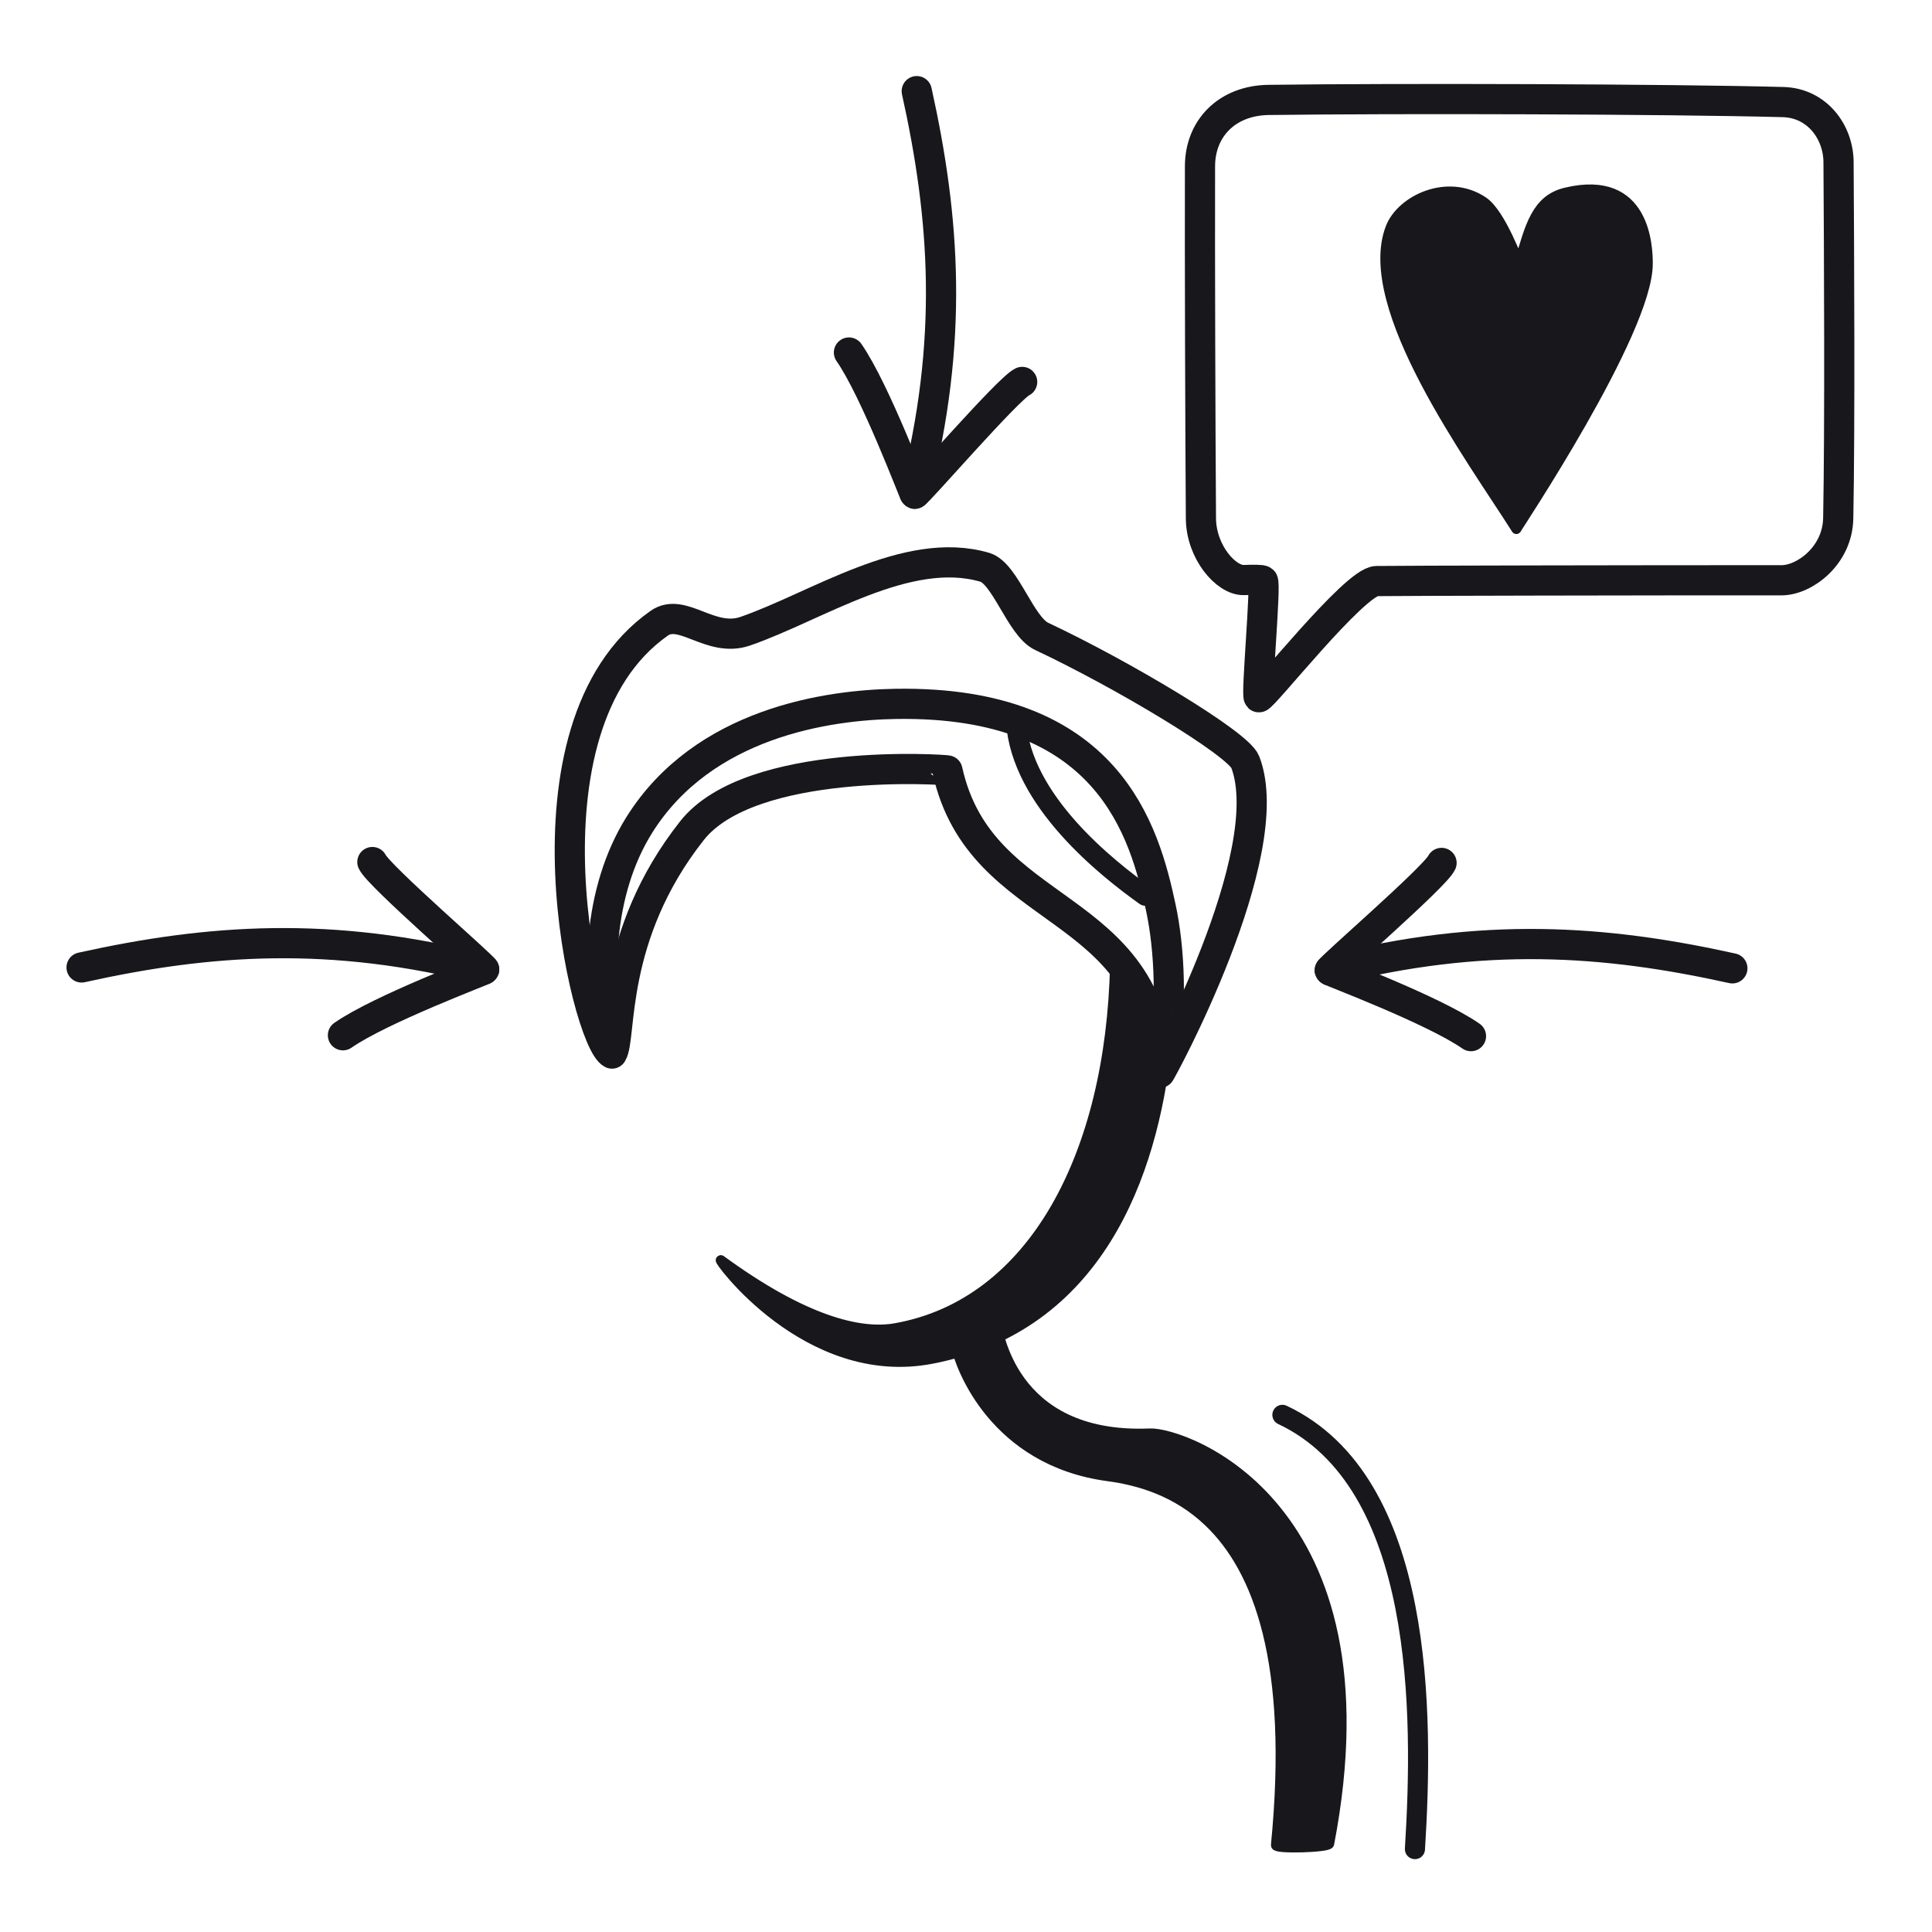 <svg xmlns="http://www.w3.org/2000/svg" width="192" height="192" style="width:100%;height:100%;transform:translate3d(0,0,0);content-visibility:visible" viewBox="0 0 192 192"><defs><clipPath id="e"><path d="M0 0h192v192H0z"/></clipPath><clipPath id="h"><path d="M0 0h192v192H0z"/></clipPath><clipPath id="f"><path d="M0 0h192v192H0z"/></clipPath><filter id="a" width="100%" height="100%" x="0%" y="0%" filterUnits="objectBoundingBox"><feComponentTransfer in="SourceGraphic"><feFuncA tableValues="1.0 0.0" type="table"/></feComponentTransfer></filter><filter id="c" width="100%" height="100%" x="0%" y="0%" filterUnits="objectBoundingBox"><feComponentTransfer in="SourceGraphic"><feFuncA tableValues="1.0 0.0" type="table"/></feComponentTransfer></filter><path id="b" style="display:none"/><path id="d" fill="#FFF" d="M-21.741 1.279c-8.266 10.471-6.95 20.552-7.948 22.151-2.497-1.248-10.133-32.365 4.695-42.768 2.294-1.611 5.097 1.985 8.548.794C-9.38-20.98-.347-27.163 7.363-24.896c2.029.596 3.554 5.881 5.643 6.863 7.975 3.747 19.529 10.645 20.237 12.484 3.504 9.118-8.505 31.1-8.512 30.935C23.959 7.873 6.955 10.268 3.648-4.707c-.015-.07-19.532-1.435-25.389 5.986" style="display:block" transform="translate(90.508 81.273)"/><mask id="i" mask-type="alpha" maskUnits="userSpaceOnUse"><g filter="url(#a)"><path fill="#fff" d="M0 0h192v192H0z" opacity="0"/><use xmlns:ns1="http://www.w3.org/1999/xlink" ns1:href="#b"/></g></mask><mask id="g" mask-type="alpha" maskUnits="userSpaceOnUse"><g filter="url(#c)"><path fill="#fff" d="M0 0h192v192H0z" opacity="0"/><use xmlns:ns2="http://www.w3.org/1999/xlink" ns2:href="#d"/></g></mask></defs><g clip-path="url(#e)"><g clip-path="url(#f)" style="display:block"><g fill="none" stroke="#17171C" stroke-linecap="round" stroke-linejoin="round" mask="url(#g)" style="display:block"><path stroke-width="2.997" d="M99.71 131.817c1.582 11.731 13.51 10.637 15.914 11.279 22.549 6.028 16.497 39.931 15.757 39.923-12.357-.137-85.527-.492-86.164-.814-.18-.091-7.009-27.202 15.536-38.35 10.741-5.312 14.036-1.244 18.144-11.414" class="primary"/><path stroke-width="2.001" d="M102.006 144.664c-3.154 2.054-8.13 3.806-13.35 3.667-4.173-.111-8.575-2.167-12.516-4.822" class="primary"/><path stroke-width="3" d="M63.523 81.997c6.393-10.226 18.842-11.939 25.482-12.046 21.219-.344 24.745 12.709 26.361 20.267 1.68 7.855 1.633 24.464-9.899 36.767-1.415 1.51-3.86 3.78-5.617 4.876-11.966 7.459-24.5.772-31.393-9.358-3.6-5.29-5.929-12.046-7.54-18.074-1.857-6.949-1.47-15.911 2.606-22.432" class="primary"/><path stroke-width="2.003" d="M113.825 89.012c-3.794-2.705-12.375-9.461-12.848-17.344q0 0 0 0m-38.919 39.941c-6.592 6.935-12.912-6.19-2.122-7.148m55.747 7.249c1.878 0 4.039.684 5.871-.1 3.108-1.333 1.32-10.879-6.208-5.36" class="primary"/></g><g style="display:block"><path fill="#17171C" d="M99.002 131.766c.205-.166 1.134 11.285 15.271 10.695 3.348-.14 24.283 7.034 17.817 40.761-.073.38-5.322.533-5.284.147 1.783-18.223-1.777-27.451-6.677-32.131-3.198-3.055-6.942-4.129-10.016-4.541-11.325-1.519-14.661-10.927-15.052-12.722-.078-.358 3.86-2.144 3.941-2.209" class="primary"/><path fill="none" stroke="#17171C" stroke-linejoin="round" stroke-width="1.003" d="M99.002 131.766c.205-.166 1.134 11.285 15.271 10.695 3.348-.14 24.283 7.034 17.817 40.761-.073.38-5.322.533-5.284.147 1.783-18.223-1.777-27.451-6.677-32.131-3.198-3.055-6.942-4.129-10.016-4.541-11.325-1.519-14.661-10.927-15.052-12.722-.078-.358 3.86-2.144 3.941-2.209z" class="primary"/></g><g style="display:block"><path fill="#17171C" d="M110.816 95.847c.01-.503 5.182 7.484 5.106 8.177-1.39 12.736-6.745 27.8-23.327 31.008-12.454 2.41-21.437-10.146-20.951-9.791 8.169 5.971 13.762 7.397 17.366 6.755 13.604-2.423 21.399-17.153 21.806-36.149" class="primary"/><path fill="none" stroke="#17171C" stroke-linejoin="round" d="M110.816 95.847c.01-.503 5.182 7.484 5.106 8.177-1.39 12.736-6.745 27.8-23.327 31.008-12.454 2.41-21.437-10.146-20.951-9.791 8.169 5.971 13.762 7.397 17.366 6.755 13.604-2.423 21.399-17.153 21.806-36.149z" class="primary"/></g><path fill="none" stroke="#17171C" stroke-linecap="round" stroke-linejoin="round" stroke-width="2.999" d="M-21.741 1.279c-8.266 10.471-6.95 20.552-7.948 22.151-2.497-1.248-10.133-32.365 4.695-42.768 2.294-1.611 5.097 1.985 8.548.794C-9.38-20.98-.347-27.163 7.363-24.896c2.029.596 3.554 5.881 5.643 6.863 7.975 3.747 19.529 10.645 20.237 12.484 3.504 9.118-8.505 31.1-8.512 30.935C23.959 7.873 6.955 10.268 3.648-4.707c-.015-.07-19.532-1.435-25.389 5.986" class="primary" style="display:block" transform="translate(90.508 81.273)"/><path fill="none" stroke="#17171C" stroke-linecap="round" stroke-linejoin="round" stroke-width="2" d="M6.663 21.691C7.499 8.358 7.669-14.772-6.508-21.461" class="primary" style="display:block" transform="translate(133.952 162.069)"/><path fill="none" stroke="#17171C" stroke-linecap="round" stroke-linejoin="round" stroke-width="2.999" d="M-24.943-29.639c-4.104.054-6.809 2.801-6.819 6.579-.025 9.182.031 26.053.093 35.015.023 3.328 2.495 6.178 4.278 6.12.979-.032 1.772-.043 1.88.068.327.334-.679 11.31-.411 11.578.273.274 9.505-11.498 11.7-11.545 1.594-.034 27.619-.088 40.253-.079 2.254.002 5.563-2.412 5.634-6.163.175-9.21.087-26.423.03-35.408-.019-2.959-2.112-5.862-5.513-5.952-11.58-.306-38.512-.378-51.125-.213" class="primary" style="display:block" transform="translate(151.016 39.569)"/><g style="display:block"><path fill="none" stroke="#17171C" stroke-linecap="round" stroke-linejoin="round" d="M138.2 22.629c-3.06 7.861 8.094 22.98 12.496 29.943-.145.109 13.056-19.559 13.056-26.369 0-1.635-.21-8.961-8.154-7.058-2.936.704-3.562 3.418-4.617 7.01-.035.117-1.782-4.914-3.606-6.129-3.507-2.336-8.099-.161-9.175 2.603" class="primary"/><path fill="#17171C" d="M138.2 22.629c-3.06 7.861 8.094 22.98 12.496 29.943-.145.109 13.056-19.559 13.056-26.369 0-1.635-.21-8.961-8.154-7.058-2.936.704-3.562 3.418-4.617 7.01-.035.117-1.782-4.914-3.606-6.129-3.507-2.336-8.099-.161-9.175 2.603" class="primary"/></g><path fill="none" stroke="#17171C" stroke-linecap="round" stroke-linejoin="round" stroke-width="2.999" d="M-24.943-29.639c-4.104.054-6.809 2.801-6.819 6.579-.025 9.182.031 26.053.093 35.015.023 3.328 2.495 6.178 4.278 6.12.979-.032 1.772-.043 1.88.068.327.334-.679 11.31-.411 11.578.273.274 9.505-11.498 11.7-11.545 1.594-.034 27.619-.088 40.253-.079 2.254.002 5.563-2.412 5.634-6.163.175-9.21.087-26.423.03-35.408-.019-2.959-2.112-5.862-5.513-5.952-11.58-.306-38.512-.378-51.125-.213" class="primary" style="display:none" transform="translate(151.016 39.569)"/><g style="display:none"><path fill="none" stroke="#17171C" stroke-linecap="round" stroke-linejoin="round" d="M138.2 22.629c-3.06 7.861 8.094 22.98 12.496 29.943-.145.109 13.056-19.559 13.056-26.369 0-1.635-.21-8.961-8.154-7.058-2.936.704-3.562 3.418-4.617 7.01-.035.117-1.782-4.914-3.606-6.129-3.507-2.336-8.099-.161-9.175 2.603" class="primary"/><path fill="#17171C" d="M138.2 22.629c-3.06 7.861 8.094 22.98 12.496 29.943-.145.109 13.056-19.559 13.056-26.369 0-1.635-.21-8.961-8.154-7.058-2.936.704-3.562 3.418-4.617 7.01-.035.117-1.782-4.914-3.606-6.129-3.507-2.336-8.099-.161-9.175 2.603" class="primary"/></g><g fill="none" stroke="#17171C" stroke-linecap="round" stroke-linejoin="round" style="display:block"><path stroke-width="3" d="M84.368 35.032c2.604 3.734 6.452 14.008 6.534 14.034.198.064 9.27-10.438 10.68-11.11" class="primary"/><path stroke-width="3.001" d="M91.106 9.058c2.792 12.612 3.695 24.767-.204 40.008" class="primary"/></g><g fill="none" stroke="#17171C" stroke-linecap="round" stroke-linejoin="round" style="display:block"><path stroke-width="3" d="M34.081 102.883c3.734-2.604 14.008-6.452 14.034-6.534.064-.198-10.438-9.27-11.11-10.68" class="primary"/><path stroke-width="3.001" d="M8.107 96.144c12.612-2.792 24.767-3.695 40.008.204" class="primary"/></g><g fill="none" stroke="#17171C" stroke-linecap="round" stroke-linejoin="round" style="display:block"><path stroke-width="3" d="M146.185 102.97c-3.734-2.604-14.008-6.452-14.034-6.534-.064-.198 10.438-9.27 11.11-10.68" class="primary"/><path stroke-width="3.001" d="M172.16 96.232c-12.612-2.792-24.767-3.695-40.008.204" class="primary"/></g></g><g clip-path="url(#h)" style="display:none"><g style="display:none"><path class="primary"/><path fill="none" class="primary"/></g><g fill="none" style="display:none"><path class="primary"/><path class="primary"/></g><g style="display:none"><path class="primary"/><path fill="none" class="primary"/></g><g fill="none" mask="url(#i)" style="display:none"><path class="primary"/><path class="primary"/><path class="primary"/><path class="primary"/></g><path fill="none" class="primary" style="display:none"/><path fill="none" class="primary" style="display:none"/><path fill="none" class="primary" style="display:none"/><g style="display:none"><path fill="none" class="primary"/><path class="primary"/></g><g fill="none" style="display:none"><path class="primary"/><path class="primary"/></g><g fill="none" style="display:none"><path class="primary"/><path class="primary"/></g><g fill="none" style="display:none"><path class="primary"/><path class="primary"/></g></g></g></svg>